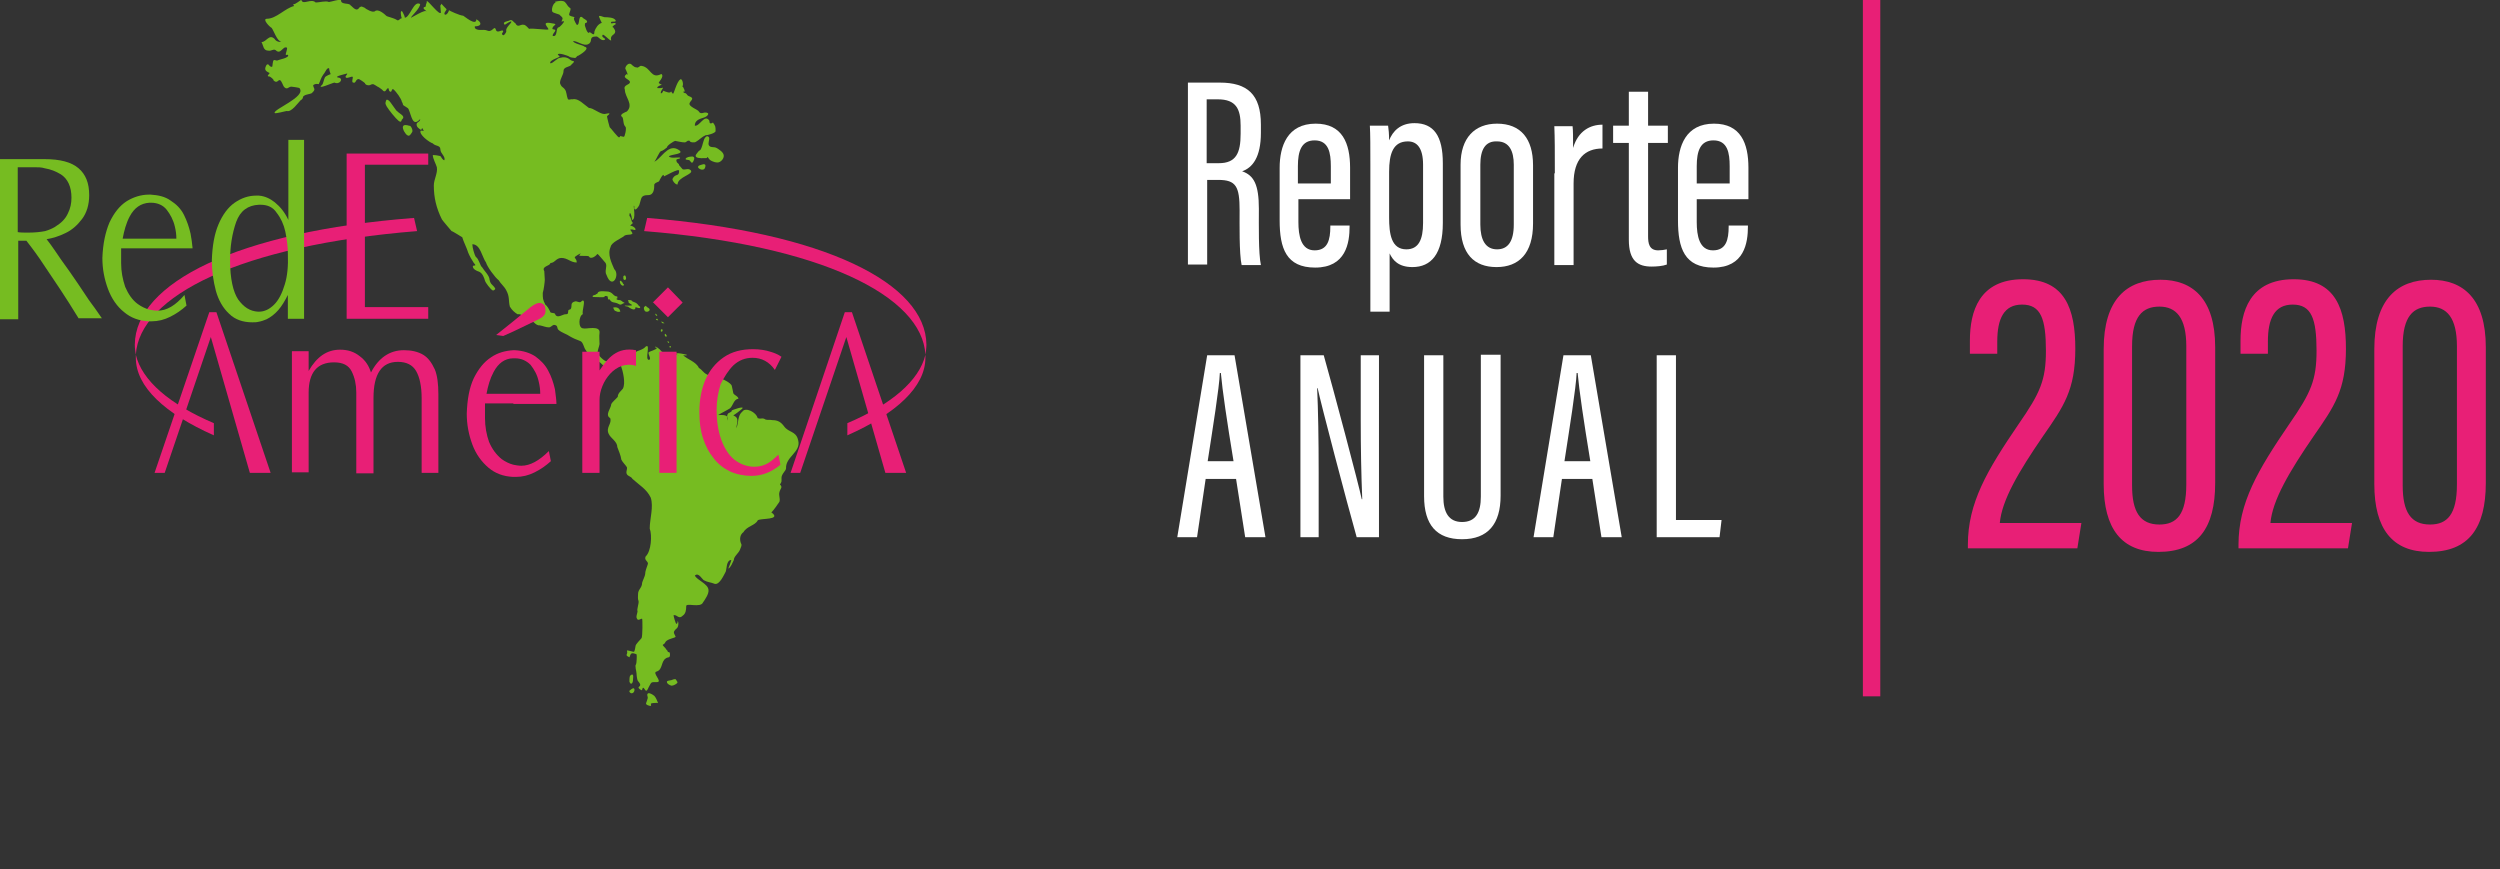 <?xml version="1.0" encoding="utf-8"?>
<!-- Generator: Adobe Illustrator 25.2.0, SVG Export Plug-In . SVG Version: 6.00 Build 0)  -->
<svg version="1.1" id="Capa_1" xmlns="http://www.w3.org/2000/svg" xmlns:xlink="http://www.w3.org/1999/xlink" x="0px" y="0px"
	 viewBox="0 0 493.3 171.5" style="enable-background:new 0 0 493.3 171.5;" xml:space="preserve">
<rect x="0" y="0" width="493.3" height="171.5" fill="#333333" stroke="none"/>
<style type="text/css">
	.st0{fill:#E81F76;}
	.st1{fill-rule:evenodd;clip-rule:evenodd;fill:#76BC21;}
	.st2{fill-rule:evenodd;clip-rule:evenodd;fill:#E81F76;}
	.st3{fill:#FFFFFF;}
	.st4{fill:none;stroke:#E81F76;stroke-width:3.433;stroke-miterlimit:10;}
</style>
<g>
	<g>
		<path class="st0" d="M167.2,83.5v2.4c9.7-4.3,15.4-9.6,15.4-15.3c0-0.2,0-0.4,0-0.6C181.4,75.1,175.9,79.8,167.2,83.5z"/>
		<path class="st0" d="M127.7,43l-0.6,2.6c34.9,2.8,54.9,12.8,55.5,24.4c0.1-0.7,0.2-1.3,0.2-2C182.7,55.9,162.7,45.8,127.7,43z"/>
	</g>
	<g>
		<path class="st1" d="M157.5,86.9c-0.4-1.9-1.9-1.5-2.8-2.8c-0.6-0.8-1.2-1.2-2.3-1.2c-0.4-0.1-0.9,0-1.3-0.1
			c-0.8-0.5-0.8,0-1.6-0.3c-0.3-1.2-2.4-2.2-3-1.3c-1,0.8-0.7,2.1-1.2,3.3c0-0.5,0.2-0.9,0.2-1.5c0-0.9-0.8-0.9-0.8-1.1
			c0,0.2,1.7-1.2,1.7-1.2c0.8-0.8-2.2,0.3-2,0.3c0,0.4-0.7,0.4-0.8,0.7c-0.3,0.5,0.1,1,0,1.4c0.3-1.4-1-1.2-1.9-1.2
			c0.8-0.5,1.5-0.8,2.3-1.3c0.6-0.4,0.8-1.9,1.7-1.9c0-0.5-0.8-0.7-1-1.1c0,0-0.3-1.5-0.3-1.4c0-0.6-2.1-1.6-2.5-1.6
			c-0.5-0.2-2.1-0.5-2.4-0.7c-0.8-0.4-0.9-0.9-1.6-1.3c-0.5-1.2-2.3-1.7-3.1-2.5c-0.1,0,1,0.1,0.7-0.1c0,0-2.2-0.6-2.3-0.1
			c0.2,0,0.5,0.2,0.7,0.2c0-0.2-1.9,0.3-1.9-0.5c-0.3-0.3-1.1,0.3-1.6-0.4c-0.1-0.2-1.2-1.1-1.1-0.7c0,0.2,0.3,0,0.3,0.2
			c-0.1,0.3-1.3,0.6-1.6,0.8c-0.2,0.4,0.6,1.3,0.1,1.5c-1,0.2,0.4-3.4-0.7-2.6c-0.6,0.7-1.5,0.7-2.2,1.2c-0.5,0.4-1.3,2.2-1.7,2.4
			c-0.1,0.1-1.9-2-3.3-0.8c-0.6,0.6-1.9-0.9-2.2-1.3c-0.3-0.3,0.3-1.7,0.3-2c0-0.9-0.1-1.5,0-2.2c0.2-1.6-2.7-0.7-3.2-0.9
			c-1.1,0-0.9-2.5-0.1-2.8c-0.2-0.7,0.6-2.7,0-2.7c-0.1,0-0.2,0.1-0.3,0.2c-0.3,0.4-0.9-0.2-1.3,0c-1,0.3-0.4,0.9-0.8,1.5
			c-0.3,0.2-0.5,0-0.5,0.6c0,0.6-0.5,0.3-0.9,0.5c-0.6,0.2-1.4,0.7-1.7-0.2c-0.2-0.2-0.8-0.1-0.9-0.3c-0.2-0.5-0.6-1.2-1-1.5
			c-0.5-1-0.5-1.2-0.5-2.3c0.2-0.6,0.4-2.2,0.4-2.6c0-0.5-0.1-1.2-0.1-1.7c-0.6-1,1.2-1,1.2-1.6c0.9,0,1.1-1,2.2-1
			c1.2,0,1.8,0.9,3,0.9c0-0.6-0.2-0.6-0.4-1c0-0.2,1.1-0.8,1.2-0.8c-0.1,0.1-0.2,0.3-0.3,0.4c0,0.2,1.8,0,1.9,0.2
			c0.4,0.7,1.4-0.1,1.7-0.5c0.1,0,1.5,1.7,1.6,1.8c0.4,0.7-0.3,1.6,0.2,2.4c1.1,3,2.7-0.1,1.5-1.2c-0.5-1.2-1.4-2.9-0.7-4.4
			c0.1-0.8,1.9-1.6,2.5-2c0.5-0.6,1.4-0.2,1.8-0.6c0-0.2-0.4-0.7-0.4-0.7c-0.2-0.3,0.9,0,0.9,0c0.5-0.3-1-1.2-1-0.7
			c0-0.2,0.6-0.7,0.6-0.7c-0.4-0.3-0.3-1-0.7-1.4c0-1.3,0.5,0,0.5,0.8c0.9,0,0.2-2.9,0.4-2.8c0.2,0.1-0.2,0.9,0.4,0.7
			c0.2-0.1,0.7-0.8,0.7-1c0.4-1.2,0.2-1.8,1.7-1.8c1.2,0,1.2-1.4,1.2-2.1c0.3-0.5,0.8-0.4,1-0.7c-0.1,0.1,0.9-1.9,0.9-0.9
			c0,0.1,3-1.7,3-1.1c0,1.3-0.7,0.4-1.3,1.6c-0.1,0.3,0.6,1.2,1,1.1c0-1.5,3.3-2,2.6-2.8c-0.5-0.5-1.1,0-1.6-0.2
			c-0.1-0.1-0.7-0.8-0.7-0.8c0-0.4-0.5-0.4-0.5-0.8c-0.3-0.6,0.8-0.3,0.7-0.7c-0.6-0.1-1.7,0.2-2.2-0.2c0-0.5,3.8-0.4,1.6-1.5
			c-1.9-0.9-3.3,2.1-4.5,2.5c0.4-0.3,1-2.1,1.4-2.1c0.2,0,0.9-0.5,1.1-0.7c0-0.4,1.3-1.2,1.6-1.3c0.7,0.1,1.3,0.3,1.9,0.3
			c0.4,0,0.5-0.5,1-0.3c0,0.3,0.9,0.4,1.2,0.2c0.7-0.4,1.2-1,1.9-1.3c0.4,0,1.9-0.4,2-0.8c0-0.9,0-1-0.5-1.7c0-0.1-0.3,0.3-0.6,0.1
			c-0.2-0.2,0-0.5-0.3-0.7c-0.9-0.9-1.8,1.4-2.7,1.2c0-1,0.8-1.3,1.8-1.6c0.7-0.2,1.4-1,0.2-1c-0.2,0-0.9,0.4-1.2-0.2
			c-0.2-0.4-2.2-1-1.8-1.7c0.1-0.4,1.1-0.9-0.1-1.3c-0.4-0.1-0.4-0.4-0.7-0.6c-0.2,0-0.7-0.2-0.3-0.4c0.4,0.6-0.2-1.2-0.4-0.9
			c0.4-0.3,0-1.8-0.4-1.4c-0.7,0.5-1.2,2.8-1.4,2.8c-0.2-0.1-0.3-0.4-0.4-0.5c0,0.1,0,0,0,0c0,0.6-1.3,0-1.5-0.1
			c-0.1,0.1-0.2,0.6-0.5,0.5c-0.1-0.5,0.5-0.9,0.4-1.1c-0.1,0.1-0.9,0.1-1,0.1c-0.5-0.2,0.8-0.7,0.8-0.7c-0.1,0-0.5-0.2-0.6-0.3
			c-0.2-0.1,1.2-1.3,0.5-1.8c-2.1,1.1-2-1.3-3.9-1.6c-0.4-0.1-0.6,0.5-1,0.3c-0.6,0-1-0.7-1.2-0.7c-0.5-0.2-1.1,0.6-1,1
			c0-0.1,0.8,1.7,0.3,1c-1.2,0.8,0.6,1,0.6,1.6c0,0.6-1.4,0.5-1,1.5c0,1.5,1.8,2.9,0.4,4.3c-0.2,0.1-1.7,0.6-0.9,1.1
			c0.3,0.5,0.1,1.4,0.6,1.9c0.3,0.2-0.1,2-0.3,2c-1.3-0.2-0.3-0.4-0.9,0.1c-0.2,0.2-1.7-1.9-1.9-2c0,0-0.6-2.1-0.5-2.2
			c1.2-0.9-0.3-0.4-0.5-0.4c-1,0-2.2-1.2-3.1-1.2c-0.9-0.6-2.1-2-3.2-1.7c-0.4-0.1-0.9,0.3-1-0.2c-0.2-0.5-0.2-1.3-0.5-1.7
			c-0.4-0.6-0.7-0.4-1-1.3c0-0.9,0.7-1.6,0.7-2.4c0-0.9,1.3-0.7,1.6-1.3c1-0.9,0.2-0.4-0.4-1c-0.5-0.4-1.2-0.5-1.8-0.3
			c-0.7,0-1.4,1.1-2,1.1c-0.3-0.6,1.6-1.1,1.8-1.3c0.1-0.3-0.4-0.2-0.3-0.5c0.3-0.3,1.9,0.3,2.1,0.4c0.2,0.2,0.7,0.3,1,0.3
			c0.6,0.2,0.5-0.4,0.9-0.4c0.2-0.1,2.6-1.5,1.2-1.8c-0.2-0.3-2.2-0.6-2.2-1.1c0.9,0,2.1,1.1,3,0.6c1-0.5-0.1-1.5,1.6-1.5
			c0.4,0,1,1.1,1.7,0.6c0.1-0.3-0.8-0.4-0.5-0.9c0.2-0.3,1.3,1.1,1.7,1.1c-0.3-1.2,0.8-1,0.8-1.8c0-0.2-0.3-0.7-0.4-0.8
			c-0.5,0,0.5-0.7,0.5-0.6c0.1-0.5-0.8-0.1-0.9-0.2c-0.3-0.6,0.9-0.1,0.9-0.5c-0.2-0.7-1.7-0.7-2.2-0.7c-0.2,0-1.2-0.5-1.1-0.1
			c0,0,0.6,1.5,0.6,1.2c-0.8,0.2-1.3,1.1-1.5,1.7c0,1.4-0.9-0.3-1.1,0.3c-0.4,0-0.7-1.2-0.8-1.5c0-0.7,0.2-0.3,0.4-0.6
			c0.3-0.4-0.8-0.7-0.9-1c-0.9-0.5-0.4,1.7-1.1,1.5c-0.3-0.5-0.8-1.3-0.4-1.5c-0.2-0.1-1.1-0.2-1.1-0.5c0-0.3,0.3-0.8,0.3-1.2
			c-0.2-0.2-0.5-0.4-0.6-0.6c-0.4-0.6-0.6-0.9-1.1-0.9c-0.2-0.1-1.4,0.1-1.4,0.2c0,0.1,0.2,0.1,0.3,0.2c-0.6-0.4-1.2,1.6-0.7,1.8
			c0,0.1,1.4,0.5,1.3,0.5c0,0.1,0.7,0.5,0.6,0.8c-0.2,0.8-0.5,0.5,0.3,0.5c0.1,0.1-0.8,1.2-1.1,1.2c-0.6,0.2-0.1,1.9-1.1,1.7
			c-0.2-0.2,0.3-0.7,0.4-0.9c0.3-0.5-0.4-0.3-0.5-0.5c0-0.8,1.4-0.9-0.1-1.1c-2.4-0.5-0.5,1-0.7,1.2c-0.1,0.2-3.4-0.3-3.8-0.1
			c-0.1-0.1-0.7-0.8-1-0.8c-0.7-0.2-1.2,0.7-1.7-0.3c-0.5-0.3-0.6-0.9-1.3-0.5c-0.2,0.1-1.4,0.2-0.8,0.8c0,0,1.3-0.9,1.3-0.6
			c0.1,0.2-1.2,1.2-1,1.8c0.1,0.2-0.5,1.1-0.7,0.8c-0.5-0.3,0.5-0.7-0.1-0.9c-0.2,0-1,0.5-1.2,0c-0.3-1-0.5-0.1-1.2,0.1
			c-0.5,0.1-0.6-0.2-1.2-0.2c-0.3,0-2,0.2-1.8-0.7c1.3,0,1.5-0.7,0.3-1.4c0,1.5-2.5-0.7-2.6-0.7c-0.6,0-2.8-1-2.8-1.1
			c0,0.2-0.4,1-0.8,0.9c-0.4-0.3,0.4-0.9,0.3-1.1c0,0-1.1-1.1-1-1.1c0,0.3-0.3,0.3-0.2,0.6c0,0.1,0.1,1.1,0.1,1.2
			c-0.3,0.6-2.4-2.3-2.8-2.3c0.1,0.4-0.2,0.5-0.2,1.1c-1.1,0.3,0.3,0.8,0.1,1c0-0.6-2.9,1.2-3,1.2c-0.1-0.2,1.8-1.8,1.8-2.7
			c-1.3-0.8-2,2.8-3.1,2.7c0.3,0.1-0.3-1-0.4-1.2c-0.5-0.5-0.3,1-0.1,1.3c-0.4,0-0.5,0.5-0.9,0.4c-0.7-0.5-2.1-0.7-2.2-0.9
			c-0.4-0.4-1.6-1.4-2.2-0.9c-0.4,0.4-1.8-0.4-2.1-0.7c-0.4-0.1-0.5-0.4-1,0c-0.6,1-1.4-0.3-1.7-0.4c-0.2-0.6-1.9-0.1-1.9-1
			c0-0.4-2.1,0.3-2.4,0.3c-0.6-0.3-1.9,0.1-2.6,0.1c-0.9-0.9-2.6,0.6-2.8-0.5c0,0.1-0.1,0.1-0.1,0c-0.1,0.1-1.3,0.9-1.3,0.8
			C57.5,1,58,0.8,58,1.2c-1.7,0.4-3.5,2.5-5.3,2.5c-1.1,0,0.6,1.7,0.9,1.8C54,6,54.7,8.2,55.5,8.2c-0.4,0.2-1.1-0.1-1.3-0.5
			c-1.1-1.1-1.6,0.6-2.6,0.6C52,9,51.9,10,53,10c0.5,0.1,1-0.4,1.4-0.1c1,1,1.4-0.9,2.2-0.5c0.2,0.1-0.3,1.3-0.2,1.4
			c0.1,0.1,0.2,0,0.4,0c0.5,0.6-1.9,1-2,1.1c-0.1,0.2-0.7-0.2-0.8,0c-0.2,0.1-0.2,1.1-0.3,1.3c-0.7,0-0.6-0.8-1.1-0.4
			c-0.5,0.9-0.3,1.2,0.6,1.6c0,0.2-0.8,0.7,0,0.7c0.2,0.1,0.8,0.5,0.8,0.8c0.7,0.6,0.8-0.1,1.2-0.1c0.4,0.1,0.6,1.1,0.9,1.4
			c0.6,0.6,0.8-0.1,1.4-0.1c0.1,0,1.6,0.2,1.6,0.3c1.4,1.7-5.3,4.2-4.9,4.9c0.1,0.2,2.2-0.4,2.4-0.4c0.9,0.3,2.2-1.6,2.7-2.1
			c0.7-0.4,0.3-0.7,0.7-0.9c0.4-0.3,1.1-0.3,1.5-0.5c1-0.9,0.3-0.9,0.3-1.6c0.3-0.2,0.5-0.3,1.1-0.2c0.3-0.6,0.4-1.2,0.9-1.9
			c0.4-0.4,0.7-1.5,1.2-1.2c-0.2-0.3,0.2,1.3,0.3,1.1c0,0-1.1,0.4-1.2,0.7c-0.2,0.4-0.3,1.1-0.5,1.4c-1.4,1.2,2.1-0.4,2.4-0.4
			c1.1,0.5,1.9-0.9,0.7-1c-0.9-0.2,1.5-0.7,1.8-0.8c0.1,0.2-0.4,0.5-0.3,0.7c0.1,0.5,1.3-0.3,1.4,0c0.1,0.1-0.3,1.1,0.1,1.1
			c0.6,0.2,0.4-0.7,1.1-0.7c0.1,0,1,0.6,1.2,0.8c0.1,0.4,0.7,0.5,1,0.4c0.7-0.4,0.8-0.1,1.5,0.3c0.1,0,0.8,0.5,0.9,0.6
			c0.7,0.9,0.8-0.3,1.2-0.3c0.2,0.1,0,0.5,0.4,0.7c0.4,0.1,0.2-0.6,0.6-0.5c0.6,0.5,1.6,1.9,1.7,2.5c0.4,0.6-0.1,0.5,0.8,1
			c0.1,0.1,0.4,0.2,0.5,0.4c0.6,1.3,0.8,3.7,2.3,2c0.1,0.5-0.7,0.6-0.7,1c0,0.6,0.4,0.8,0.8,1.1c0.4,0.1,0.1-0.8,0.5,0
			c0.4,0.4-0.4,0.1-0.5,0.2c-0.4,0.7,1.7,2.3,2.4,2.5c0.5,0.6,1.5,0.3,1.5,1.2c0,0.8,1,1.3,0.8,2.1c-0.3,0.1-0.7-0.7-0.8-0.8
			c-0.5-0.1-0.9-0.2-1.5-0.2c0,0.7,0.6,1.7,0.8,2.4c0.2,1.2-0.6,2.4-0.6,3.6c0,2.4,0.5,4.5,1.6,6.7c0.1,0.2,1.9,2.3,1.9,2.3
			c0.2,0,2.2,1.3,2.1,1.2c0.3,1,0.9,2.1,1.2,3.1c0.3,0.7,0.7,1.4,1.1,2c0.8,0.8-0.3,0.3-0.2,0.7c0,0.5,0.8,0.9,1.2,1
			c0.7,0.3,1,1.1,1.2,1.8c0.1,0.4,1.1,1.7,1.5,1.9c0.2,0.1,0.6-0.2,0.5-0.4c-0.5-0.8-0.9-0.7-1.1-1.7c0-0.8-1.1-1.8-1.5-2.5
			c-0.3-0.1-0.6-1.6-1.2-2c-0.3-0.4-0.7-1.9-0.7-2.5c1.6,0,1.9,2.5,2.7,3.6c0.2,0.8,1.8,3,2.5,3.5c0.4,0.7,1.1,1.2,1.5,2
			c0.7,1.3,0.4,2,0.7,3.2c0.4,0.7,1,1.2,1.5,1.5c0.9-0.1,1.3,0.6,2.2,1c0.8,0,1.3,1.3,2.2,1.2c0.6,0.1,1.2,0.4,1.8,0.4
			c0.4,0,0.6-0.4,1-0.5c0.9,0.1,0.5,0.6,0.9,1c0.7,0.6,1.6,0.8,2.3,1.3c0.7,0.4,1.2,0.6,2,0.9c0.6,0.2,0.7,1.4,1.1,1.8
			c0.1,0.1,0.8,1.4,0.8,1.5c0.6,0.3,1.8,0.6,2.3,1.2c0.5,0.5,1.1,1,1.6,0.6c0.5-0.9,1.6-1.8,2.2-0.3c0.4,1.1,1,3.5,0.4,4.6
			c-0.4,0.5-1,0.9-1,1.6c-0.3,0.4-1.2,1.1-1.3,1.5c0,0.7-1.3,2.1-0.2,2.7c0.4,1.1-0.9,1.8-0.3,3.1c0.4,0.9,1.7,1.5,1.7,2.6
			c0.3,0.8,0.7,1.7,0.8,2.5c0.3,0.6,0.8,1,1.1,1.5c0.1,0.2-0.1,0.7-0.1,1c0,0.8,0.9,0.7,1.2,1.3c1.3,1.2,2.8,2,3.6,3.7
			c0.6,1.8-0.2,4.2-0.2,6.1c0.5,1.3,0.3,4.5-0.8,5.5c-0.4,0.8,0.7,1,0.4,1.6c-0.2,0.6-0.5,1.3-0.5,1.9c0,0.3-0.5,1.3-0.6,1.7
			c0,1-0.8,1.3-0.8,2.2c0,0.4-0.1,1,0.1,1.4c0.1,0.5-0.4,1.7-0.2,2c0,0.4-0.4,1.1-0.1,1.5c0.2,0.5,0.8-0.1,1,0
			c0.1,0.1,0.1,3.4-0.1,3.8c-0.2,0.3-1.2,1.2-1.2,1.6c0,0.2-0.2,1.1-0.3,1.1c-0.1,0.1-1.4-0.4-1.4-0.2c0.3,0.8-0.6,0.8,0.5,1.3
			c0.3-0.8,0.3-1,1.4-0.6c0.1,0.2,0,1.9-0.1,2c-0.3,0.2,0.1,1.4,0.1,1.8c0,0.3,0.1,1.3,0.3,1.5c0.7,0.8,0.4,0.9,0.1,1.2
			c-0.1,0.3,0.6,0.6,0.6,0.6c0.2,0.1,0.1-1,0.6-0.2c0.4,0.7,0.6,0,0.8-0.4c0.6-1.1,0.4-1,1.6-1c1.3,0-1.1-1.9,0-2.1
			c1.2-0.4,0.8-2,1.8-2.6c0.4-0.3,0.8,0,0.8-0.7c0-0.9-0.4-0.2-0.5-0.8c-0.2-0.1-0.4-0.6-0.6-0.7c-0.7-0.7-0.1-0.3,0.2-1
			c0.4-0.7,2.1-0.8,2-1.1c-0.3-0.7-0.6-0.8,0.1-1.5c0.6-0.3,0.5-1.6,0.3-1.5c0,0.2,0,0.4-0.2,0.5c-0.2,0.1-0.6-1.6-0.6-1.7
			c0.7-0.2,1,0.9,1.8,0.1c0.6-0.4,0.7-1.1,0.7-1.9c0-0.7,2.8,0.4,3.3-0.7c0.4-0.6,1.2-1.7,1.1-2.5c-0.1-1.2-2.2-1.9-2.7-2.8
			c0.7-0.8,1.5,0.8,1.8,0.9c0.7,0.4,1.4,0.4,2.1,0.7c1,0.3,1.9-1.9,2.2-2.4c0.2-0.5,0.1-2.3,1.1-2.3c0,0.2-0.6,1.7-0.6,1.7
			c0.5-0.2,0.9-1.3,1.1-1.7c0-0.7,0.9-1.3,1.2-2c0.1-0.4,0.5-0.9,0.2-1.3c-0.3-0.8-0.2-1.7,0.5-2.2c0.7-1.2,2.3-1.3,2.8-2.3
			c0.3-0.5,4.9,0,2.7-1.6c0.3-0.2,1.5-1.9,1.6-2.1c0.2-0.7-0.2-1.2,0-1.9c0.2-0.8,0.7-0.9,0.1-1.5c0.4-0.6,0.3-0.6,0.3-1.3
			c0-0.8,0.9-1.4,0.9-1.9C155,90.1,158.1,89.2,157.5,86.9 M141.7,81.9C141.7,81.9,141.6,81.9,141.7,81.9"/>
		<path class="st1" d="M137.8,29.9c-0.2,0.3-0.8,0.8-0.4,1.1c0.4,0.3,1.5,0.2,1.9,0.2c0.4,0,0.1-0.3,0.3-0.2
			c0.2,0.1,0.3,0.5,0.7,0.7c0.4,0.2,1.1,0.5,1.6,0.3c0.5-0.2,1-0.8,0.9-1.4c-0.1-0.6-0.9-1.1-1.4-1.4c-0.5-0.3-1.2,0-1.5-0.5
			c-0.3-0.4,0.2-1.2,0-1.6c-0.2-0.3-0.5-0.3-0.8,0.1c-0.3,0.4-0.5,1.6-0.7,2C138.2,29.8,138,29.6,137.8,29.9"/>
		<path class="st1" d="M137.8,32.8c-0.2,0.3,0.2,0.5,0.4,0.6c0.2,0.1,0.5,0.1,0.7,0c0.2-0.1,0.3-0.5,0.3-0.7c0-0.2-0.1-0.3-0.4-0.3
			C138.5,32.5,137.9,32.6,137.8,32.8"/>
		<path class="st1" d="M135.3,31.3c-0.1,0.3,0.4,0.2,0.7,0.3c0.2,0.1,0.4,0.6,0.6,0.5c0.2-0.1,0.4-0.7,0.4-0.9
			c0-0.2-0.3-0.4-0.6-0.3C136.1,30.9,135.5,31,135.3,31.3"/>
		<path class="st1" d="M76.3,21c0.4,0.7,1.8,2.4,2.3,2.8c0.6,0.5,0.6,0,0.7-0.2c0.2-0.2,0.4-0.4,0.2-0.7c-0.2-0.3-0.8-0.6-1.3-1.1
			c-0.4-0.5-1.1-1.6-1.4-1.9c-0.4-0.3-0.5-0.3-0.6-0.1C76.1,20.2,75.9,20.3,76.3,21"/>
		<path class="st1" d="M79.5,25c-0.1,0.5,0.5,1.5,0.9,1.7c0.4,0.3,0.7-0.3,0.9-0.6c0.2-0.3,0-0.7-0.1-0.9c-0.1-0.2-0.2-0.4-0.5-0.4
			C80.4,24.7,79.6,24.5,79.5,25"/>
		<path class="st1" d="M127.5,138.7c0.1-0.2,0.2-0.6,0.3-0.9c0.1-0.3-0.3-0.8,0.1-1c0.3-0.1,0.8,0.2,1.2,0.5c0.3,0.3,0.6,1,0.7,1.3
			c0.1,0.3-0.1,0-0.3,0.1c-0.2,0-0.7,0-1,0.1c-0.2,0.1,0.1,0.3-0.1,0.5C128.2,139.3,127.3,139.1,127.5,138.7"/>
		<path class="st1" d="M124.9,134.2c0-0.3,0.1-0.8,0-1c-0.1-0.2-0.4-0.1-0.6,0.2c-0.1,0.3-0.1,0.8-0.1,1.1c0.1,0.3,0.3,0.5,0.4,0.4
			C124.8,134.8,124.9,134.5,124.9,134.2"/>
		<path class="st1" d="M125,135.8c0.3,0.1,0.2,0.5,0.1,0.7c-0.1,0.2-0.3,0.3-0.5,0.3c-0.2,0-0.5-0.3-0.4-0.5
			C124.4,136.1,124.8,135.8,125,135.8"/>
		<path class="st1" d="M131.6,134.6c0,0.3,0.5,0.6,0.9,0.7c0.4,0,0.9-0.3,1.1-0.5c0.2-0.2,0-0.3-0.1-0.5c-0.1-0.1-0.1-0.3-0.3-0.3
			c-0.2,0-0.5,0.1-0.7,0.2C132.1,134.3,131.5,134.3,131.6,134.6"/>
		<path class="st1" d="M117.7,58c-0.2,0.3-1,0.2-0.7,0.6c0,0,2.2,0.1,2.3,0c0-0.1,0-0.1,0-0.2c0.2,0,0.4,0,0.6,0.1
			c0.1,1,0.2,0.4,0.4,0.6c0.5,0.8,0.9,0.4,1.8,0.9c0.5,0.3,0.6-0.1,1.1-0.2c0.1,0,0.1,0,0.1,0c-0.1-0.1-0.6-0.3-0.6-0.4
			c-0.3-0.1-0.1-0.2-0.7-0.2c-0.1,0-0.2-0.1-0.3-0.1c0-0.1,0-0.1-0.1-0.1c0.1-0.2,0.3,0.1,0.2-0.5c-0.9,0-0.8-1-2.2-1
			c-0.5,0-1.6-0.2-1.7,0.4C117.8,58,117.8,58,117.7,58"/>
		<path class="st1" d="M124,59.6c0.1,0.4,1.5,0.7,0.1,0.7c-0.2,0-0.6,0-0.8,0c0,0,0,0.1,0,0.1c0.3,0,0.3,0.1,0.6,0.1
			c0,0,1.5,1.2,1.5,0.1c0.1,0,1.1,0.5,0.9-0.1c-0.4-0.1-0.3-0.6-1.2-0.9c-0.7-0.2-0.1-0.4-1.2-0.4C124.1,59.5,124,59.6,124,59.6"/>
		<path class="st1" d="M121,60.7c0,0.1,0.2,0.5,0.3,0.6c0.5,0.2,0.5,0.3,1.1,0.2C122.3,60.8,121.7,60.5,121,60.7
			C121,60.7,120.9,60.7,121,60.7C120.9,60.8,121,60.8,121,60.7"/>
		<path class="st1" d="M122.3,55.6c0.1,0.8,0.9,1,0.8,0.5c-0.3-0.1-0.1-0.3-0.5-0.6c-0.1-0.1,0-0.1-0.1-0.1
			C122.3,55.4,122.3,55.5,122.3,55.6"/>
		<path class="st1" d="M127.3,60.4c0,0,0,0.1-0.1,0.1c-0.3,0.1-0.1,1,0.3,1c0.4,0.1,1-0.3,0.5-0.7C127.7,60.7,127.4,60.2,127.3,60.4
			"/>
		<path class="st1" d="M129.3,61.9c0.3,0.1,0.2,0.1,0.4,0.4C129.5,62.5,129.2,61.9,129.3,61.9"/>
		<path class="st1" d="M129.6,62.9c-0.4,0.2,0,0.3,0.3,0.3C129.8,63,129.6,62.8,129.6,62.9"/>
		<path class="st1" d="M130.5,63.4c0.1,0.3,0,0.4,0.6,0.4C131.1,63.7,130.5,63.4,130.5,63.4"/>
		<path class="st1" d="M130.4,65.1l0,0.1c-0.1,0.4,0.5,0.3,0.3-0.2c-0.1,0,0-0.1-0.2,0C130.5,65,130.4,65,130.4,65.1"/>
		<path class="st1" d="M131.2,65.9c-0.1,0.3,0,0.3,0.1,0.5C131.9,66.6,131.3,65.7,131.2,65.9"/>
		<path class="st1" d="M131.7,67.3C131.8,68,132.4,67.5,131.7,67.3C131.7,67.3,131.7,67.3,131.7,67.3"/>
		<path class="st1" d="M132.1,68.3c0,0.2,0,0.2,0.1,0.3c0,0,0.1,0,0.1,0c0-0.1,0.1-0.2,0.1-0.3C132.3,68.3,132.1,68.3,132.1,68.3"/>
		<path class="st1" d="M123,54.6l0,0.2c-0.1,0.7,0.9,0.6,0.4-0.4c-0.2,0-0.1-0.1-0.3,0C123.1,54.5,123,54.4,123,54.6"/>
	</g>
	<polygon class="st2" points="68.4,62.9 68.4,30.3 84.5,30.3 84.5,32.5 72,32.5 72,60.6 84.5,60.6 84.5,62.9 	"/>
	<g>
		<path class="st0" d="M101.3,65.4l5-2.4c0.8-0.4,1.2-0.8,1.3-1.3c0.1-0.5,0-0.9-0.1-1.3c-0.2-0.3-0.5-0.6-0.9-0.6
			c-0.5-0.1-1.1,0.2-1.9,0.8l-3.3,2.7l-3.5,2.8l1.4,0.2L101.3,65.4z"/>
		<path class="st0" d="M101.3,79.7h8.5c0-0.9-0.2-1.9-0.3-2.9c-0.3-1.3-0.7-2.5-1.3-3.6c-0.6-1.2-1.5-2.1-2.6-2.9
			c-1.1-0.7-2.4-1.1-4-1.2h-0.3c-1.6,0.1-3.1,0.5-4.4,1.4c-1.4,0.9-2.5,2.3-3.4,4.1c-0.9,1.9-1.3,4.2-1.4,7c0,2.2,0.4,4.2,1.1,6.1
			c0.7,1.9,1.8,3.4,3.2,4.6c1.3,1.1,2.9,1.7,4.8,1.8h0.6c1.3,0,2.5-0.3,3.7-0.9c1.2-0.6,2.2-1.3,3.2-2.2l-0.4-2
			c-1.9,1.9-3.7,2.9-5.4,2.9c-0.6,0-1.1-0.1-1.6-0.2c-0.8-0.2-1.6-0.6-2.3-1.1c-1.1-0.9-1.9-2-2.5-3.4c-0.5-1.4-0.8-3-0.8-4.7
			c0-1,0-1.9,0-2.9H101.3z M97.4,73.4c0.9-1.7,2.2-2.7,3.9-2.7c0.1,0,0.2,0,0.3,0c1.3,0,2.3,0.5,3.1,1.3c0.7,0.9,1.3,1.9,1.6,3.3
			c0.2,0.8,0.3,1.6,0.3,2.4h-5.3H96C96.3,76.1,96.7,74.7,97.4,73.4z"/>
		<path class="st0" d="M83.5,70c-1-0.6-2.3-0.9-3.8-0.9c-2.8,0-5,1.5-6.5,4.4c-0.4-1.3-1.1-2.4-2.2-3.2c-1.1-0.9-2.4-1.3-3.9-1.3
			c-2.6,0-4.6,1.4-6.2,4.2v-3.9h-3.3v23.9h3.3V77.5c0-4,1.7-6,5-6c1.8,0,2.9,0.6,3.5,1.8c0.6,1.2,0.9,2.6,0.9,4.1v16h3.4V78.5
			c0-4.7,1.6-7.1,4.8-7.1c1.7,0,2.9,0.6,3.6,1.8c0.7,1.2,1.1,3,1.1,5.4v14.7h3.3V77.8c0-2-0.2-3.7-0.7-4.9
			C85.2,71.6,84.5,70.6,83.5,70z"/>
		<polygon class="st0" points="41.3,61.6 30.5,93.3 32.5,93.3 41.6,66.5 49.3,93.3 53.4,93.3 42.7,61.6 		"/>
		<path class="st0" d="M144.7,72.1c1.1-1,2.3-1.5,3.8-1.5c1.8,0,3.3,0.8,4.4,2.4l1.3-2.6c-0.7-0.5-1.5-0.8-2.2-1
			c-0.9-0.3-2.1-0.5-3.4-0.5c-2.3,0-4.2,0.5-5.8,1.6c-1.6,1.1-2.8,2.6-3.6,4.4c-0.8,1.9-1.2,4-1.2,6.4c0,1.9,0.2,3.6,0.7,5.1
			c0.5,1.6,1.2,2.9,2.1,4c0.9,1.2,2,2,3.2,2.6c1.3,0.6,2.8,0.9,4.3,0.9c2,0,3.9-0.7,5.7-2.2l-0.4-2c-0.7,0.7-1.3,1.2-1.9,1.6
			c-0.8,0.5-1.8,0.8-2.8,0.8c-1.5,0-2.8-0.5-4-1.4c-1.1-0.9-2-2.3-2.6-4c-0.6-1.7-0.9-3.7-0.9-5.8c0-1.8,0.3-3.5,0.8-5.1
			C142.9,74.4,143.7,73.1,144.7,72.1z"/>
		<polygon class="st0" points="168.1,61.6 166.7,61.6 156,93.3 157.9,93.3 167,66.5 174.7,93.3 178.8,93.3 		"/>
		<path class="st0" d="M118.3,73.1v-3.7h-3.4v23.9h3.4V78.9c0-3.5,3.2-8,7.2-6.7v-3.1C121.7,68.4,119.9,70.7,118.3,73.1z"/>
		<polygon class="st0" points="128.9,59.6 128.8,59.7 128.9,59.7 131.8,62.6 134.7,59.7 131.8,56.7 		"/>
		<rect x="130.1" y="69.4" class="st0" width="3.4" height="23.9"/>
	</g>
	<g>
		<path class="st0" d="M82.3,45.6L81.7,43c-35,2.7-55,12.9-55.1,25c0,0.7,0.1,1.4,0.2,2C27.5,58.4,47.5,48.4,82.3,45.6z"/>
		<path class="st0" d="M26.8,70c0,0.2,0,0.4,0,0.6c0,5.7,5.7,11,15.4,15.3v-2.4C33.5,79.8,28,75.1,26.8,70z"/>
	</g>
	<g>
		<path class="st1" d="M17.9,59.7c-0.4-0.5-1.2-1.8-2.5-3.7c-1.3-1.9-2.4-3.5-3.3-4.7c-0.9-1.3-1.8-2.7-2.9-4.1
			c1.2-0.2,2.5-0.6,3.7-1.2c1.3-0.6,2.4-1.6,3.3-2.8c0.9-1.2,1.4-2.8,1.4-4.7c0-2.4-0.7-4.1-2.1-5.3c-1.4-1.2-3.6-1.8-6.7-1.8H8.8H0
			v31.6h3.6V47.5h1.6c1.1,1.4,2.3,3,3.6,5c1.9,2.8,4.2,6.2,6.7,10.3h4.6C19,61.2,18.3,60.2,17.9,59.7z M5.5,45.9c-0.8,0-1.5,0-2-0.1
			V33c0.3,0,0.8,0,1.6,0h1.7c0.7,0,1.4,0,2,0.2c1.2,0.2,2.2,0.6,3.2,1.2c1.4,0.9,2.1,2.5,2.1,4.6c0,1.1-0.2,2.1-0.7,3.1
			c-0.5,1.1-1.3,1.9-2.6,2.7c-0.5,0.3-1.2,0.6-1.9,0.8C7.9,45.8,6.8,45.9,5.5,45.9z"/>
		<path class="st1" d="M56.9,27.6v15.8c-0.7-1.5-1.6-2.6-2.7-3.5c-0.9-0.7-1.9-1.2-3.1-1.3c-0.2,0-0.4,0-0.6,0
			c-1.5,0-2.9,0.5-4.2,1.4c-1.3,0.9-2.4,2.4-3.2,4.3c-0.8,1.9-1.2,4.2-1.3,7c0,2.2,0.3,4.2,0.8,6.1c0.5,1.8,1.4,3.4,2.6,4.5
			c1.2,1.2,2.8,1.7,4.6,1.7c0.4,0,0.8,0,1.2-0.1c0.6-0.1,1.1-0.3,1.6-0.5c0.8-0.4,1.6-1,2.3-1.8c0.7-0.8,1.3-1.8,1.9-3v4.7h3.2V27.6
			H56.9z M56.2,56.1c-0.5,1.7-1.2,3.1-2.1,4c-0.9,0.9-1.9,1.4-3,1.4h-0.2c-1.6-0.1-2.8-0.9-3.9-2.4c-1-1.5-1.6-4.1-1.6-7.7
			c0-2.8,0.4-5.3,1.2-7.6c0.8-2.2,2.3-3.3,4.5-3.4c0.1,0,0.2,0,0.3,0c1.4,0,2.5,0.5,3.2,1.6c0.8,1,1.4,2.3,1.7,3.7
			c0.3,1.5,0.5,2.9,0.5,4.3C56.9,52.5,56.7,54.5,56.2,56.1z"/>
		<path class="st1" d="M31.1,61.3c-0.6,0-1.1-0.1-1.6-0.2c-0.8-0.2-1.6-0.6-2.3-1.1c-1.1-0.8-1.9-2-2.5-3.4c-0.5-1.5-0.8-3-0.8-4.7
			c0-1,0-1.9,0-2.9h5.5h8.6c-0.1-1-0.2-1.9-0.4-2.9c-0.3-1.3-0.7-2.5-1.3-3.7c-0.6-1.2-1.5-2.1-2.6-2.8c-1.1-0.8-2.4-1.1-4-1.2h-0.3
			c-1.6,0-3.1,0.5-4.4,1.3c-1.4,0.9-2.5,2.3-3.4,4.2c-0.8,1.9-1.3,4.2-1.4,7c0,2.2,0.4,4.2,1.1,6.1c0.7,1.9,1.8,3.5,3.2,4.6
			c1.3,1.1,2.9,1.7,4.8,1.8h0.6c1.3,0,2.5-0.3,3.7-0.9c1.2-0.6,2.2-1.3,3.2-2.2l-0.4-2.1C34.6,60.3,32.9,61.3,31.1,61.3z M25.6,42.7
			c0.9-1.7,2.2-2.6,3.9-2.7h0.3c1.3,0,2.4,0.5,3.1,1.4c0.7,0.9,1.3,2,1.6,3.3c0.2,0.8,0.3,1.6,0.3,2.4h-5.3h-5.3
			C24.5,45.5,24.9,44,25.6,42.7z"/>
	</g>
</g>
<g>
	<g>
		<path class="st3" d="M238.2,35.4v16.8h-3.8V16.3h6.3c5.4,0,8.1,2.3,8.1,8.3v1.6c0,4.9-1.7,6.9-3.7,7.6c2.3,0.8,3.3,2.6,3.3,7.4
			c0,3.1-0.1,8.8,0.4,11.1H245c-0.5-2.2-0.4-8.3-0.4-10.8c0-4.7-0.7-6-4.2-6H238.2z M238.2,32.2h2.3c3.4,0,4.3-2,4.3-5.8v-1.6
			c0-3.3-0.9-5.2-4.5-5.2h-2.2V32.2z"/>
		<path class="st3" d="M256.2,39.3v4.5c0,2.7,0.5,5.6,3.2,5.6c2.6,0,3.1-2.1,3.1-4.7v-0.2h3.8v0.2c0,3.2-0.7,8.1-6.8,8.1
			c-5.7,0-7-3.8-7-9.3V33.1c0-4.2,1.5-8.7,7.1-8.7c5.3,0,6.8,3.9,6.8,8.7c0,1.5,0,4.6,0,6.2H256.2z M262.6,36.2v-3.4
			c0-2.6-0.4-5.1-3.2-5.1c-2.6,0-3.3,2.1-3.3,5.1v3.4H262.6z"/>
		<path class="st3" d="M274.2,50v11.5h-3.8V32.7c0-3.7,0-6.2-0.1-7.9h3.6c0.1,0.6,0.2,1.7,0.2,2.9c0.7-1.8,2.2-3.4,5-3.4
			c3.8,0,5.6,2.5,5.6,7.9V44c0,6.1-2.3,8.7-6,8.7C275.9,52.7,274.8,51.3,274.2,50z M280.8,44V32.5c0-3.3-1.2-4.6-3-4.6
			c-2.9,0-3.7,2.4-3.7,6v9c0,3.2,0.4,6.3,3.4,6.3C279.9,49.2,280.8,47.3,280.8,44z"/>
		<path class="st3" d="M302.5,32.6v11.5c0,5.9-2.8,8.6-7.2,8.6c-4.4,0-7.1-2.6-7.1-8.4V32.5c0-5.3,2.8-8.1,7.2-8.1
			C300.1,24.4,302.5,27.4,302.5,32.6z M292.1,32.5v11.8c0,3,1,4.9,3.3,4.9c2.1,0,3.3-1.5,3.3-4.9V32.5c0-2.7-0.9-4.6-3.3-4.6
			C293.1,27.8,292.1,29.5,292.1,32.5z"/>
		<path class="st3" d="M306.8,34.2c0-4.4,0-6.9-0.1-9.3h3.6c0.1,0.7,0.1,2.4,0.1,4.3c1-3.4,3.4-4.6,5.8-4.6v4.7
			c-3.4,0-5.7,2-5.7,6.9v16.1h-3.8V34.2z"/>
		<path class="st3" d="M318.3,24.8h3.1v-6.7h3.8v6.7h3.9v3.4h-3.9v18.4c0,1.4,0.2,2.8,2,2.8c0.5,0,1.3-0.1,1.7-0.2v3
			c-0.8,0.3-2,0.4-3,0.4c-2.7,0-4.5-1.1-4.5-5.3V28.2h-3.1V24.8z"/>
		<path class="st3" d="M334.8,39.3v4.5c0,2.7,0.5,5.6,3.2,5.6c2.6,0,3.1-2.1,3.1-4.7v-0.2h3.8v0.2c0,3.2-0.7,8.1-6.8,8.1
			c-5.7,0-7-3.8-7-9.3V33.1c0-4.2,1.5-8.7,7.1-8.7c5.3,0,6.8,3.9,6.8,8.7c0,1.5,0,4.6,0,6.2H334.8z M341.3,36.2v-3.4
			c0-2.6-0.4-5.1-3.2-5.1c-2.6,0-3.3,2.1-3.3,5.1v3.4H341.3z"/>
		<path class="st3" d="M237.9,94.5l-1.7,11.5h-3.9l5.9-35.9h5.4l6.1,35.9h-4l-1.8-11.5H237.9z M243.4,91c-1.3-7.9-2.2-14-2.5-17.4
			h-0.2c-0.1,2.8-1.4,10.9-2.4,17.4H243.4z"/>
		<path class="st3" d="M256.6,106V70.1h4.6c1.9,6.7,6.9,25.5,7.5,28.4h0.1c-0.2-4.8-0.3-9.9-0.3-15.7V70.1h3.6V106h-4.4
			c-1.9-6.7-7.1-26.5-7.7-29.4h-0.1c0.2,4.3,0.3,10.1,0.3,16.6V106H256.6z"/>
		<path class="st3" d="M284.8,70.1V98c0,3,1,5,3.7,5c2.7,0,3.7-1.9,3.7-5v-28h3.9v27.8c0,5.6-2.5,8.6-7.6,8.6c-5,0-7.5-2.8-7.5-8.5
			V70.1H284.8z"/>
		<path class="st3" d="M308.2,94.5l-1.7,11.5h-3.9l5.9-35.9h5.4l6.1,35.9h-4l-1.8-11.5H308.2z M313.8,91c-1.3-7.9-2.2-14-2.5-17.4
			h-0.2c-0.1,2.8-1.4,10.9-2.4,17.4H313.8z"/>
		<path class="st3" d="M326.9,70.1h3.8v32.5h9l-0.4,3.4h-12.4V70.1z"/>
	</g>
	<g>
		<path class="st0" d="M388.3,108.3v-0.8c0-8.3,3.8-14.7,10-23.8c4.3-6.2,5.4-8.7,5.4-14.5c0-6.3-1-9.1-4.7-9.1
			c-3.6,0-4.9,2.8-4.9,7.3v2.4h-5.4v-2.6c0-5.7,1.8-12.1,10.5-12.1c8.3,0,10.3,5.9,10.3,13.7c0,8.2-2.3,11.4-6.4,17.3
			c-4.8,7-8.1,12.6-8.5,17.1h16.1l-0.8,5H388.3z"/>
		<path class="st0" d="M437.1,68.5v26.8c0,8.9-3.4,13.6-11.2,13.6c-7.2,0-10.8-4.5-10.8-13.4V68.9c0-9.9,4.6-13.7,11.2-13.7
			C432.6,55.2,437.1,58.9,437.1,68.5z M420.7,68.3v27.5c0,5.2,1.6,7.7,5.4,7.7c3.4,0,5.3-2,5.3-7.9V68.3c0-5.6-2-7.8-5.3-7.8
			C422.8,60.5,420.7,62.4,420.7,68.3z"/>
		<path class="st0" d="M441.7,108.3v-0.8c0-8.3,3.8-14.7,10-23.8c4.3-6.2,5.4-8.7,5.4-14.5c0-6.3-1-9.1-4.7-9.1
			c-3.6,0-4.9,2.8-4.9,7.3v2.4h-5.4v-2.6c0-5.7,1.8-12.1,10.5-12.1c8.3,0,10.3,5.9,10.3,13.7c0,8.2-2.3,11.4-6.4,17.3
			c-4.8,7-8.1,12.6-8.5,17.1h16.1l-0.8,5H441.7z"/>
		<path class="st0" d="M490.5,68.5v26.8c0,8.9-3.4,13.6-11.2,13.6c-7.2,0-10.8-4.5-10.8-13.4V68.9c0-9.9,4.6-13.7,11.2-13.7
			C486,55.2,490.5,58.9,490.5,68.5z M474.1,68.3v27.5c0,5.2,1.6,7.7,5.4,7.7c3.4,0,5.3-2,5.3-7.9V68.3c0-5.6-2-7.8-5.3-7.8
			C476.2,60.5,474.1,62.4,474.1,68.3z"/>
	</g>
	<line class="st4" x1="369.3" y1="0" x2="369.3" y2="137.4"/>
</g>
</svg>
